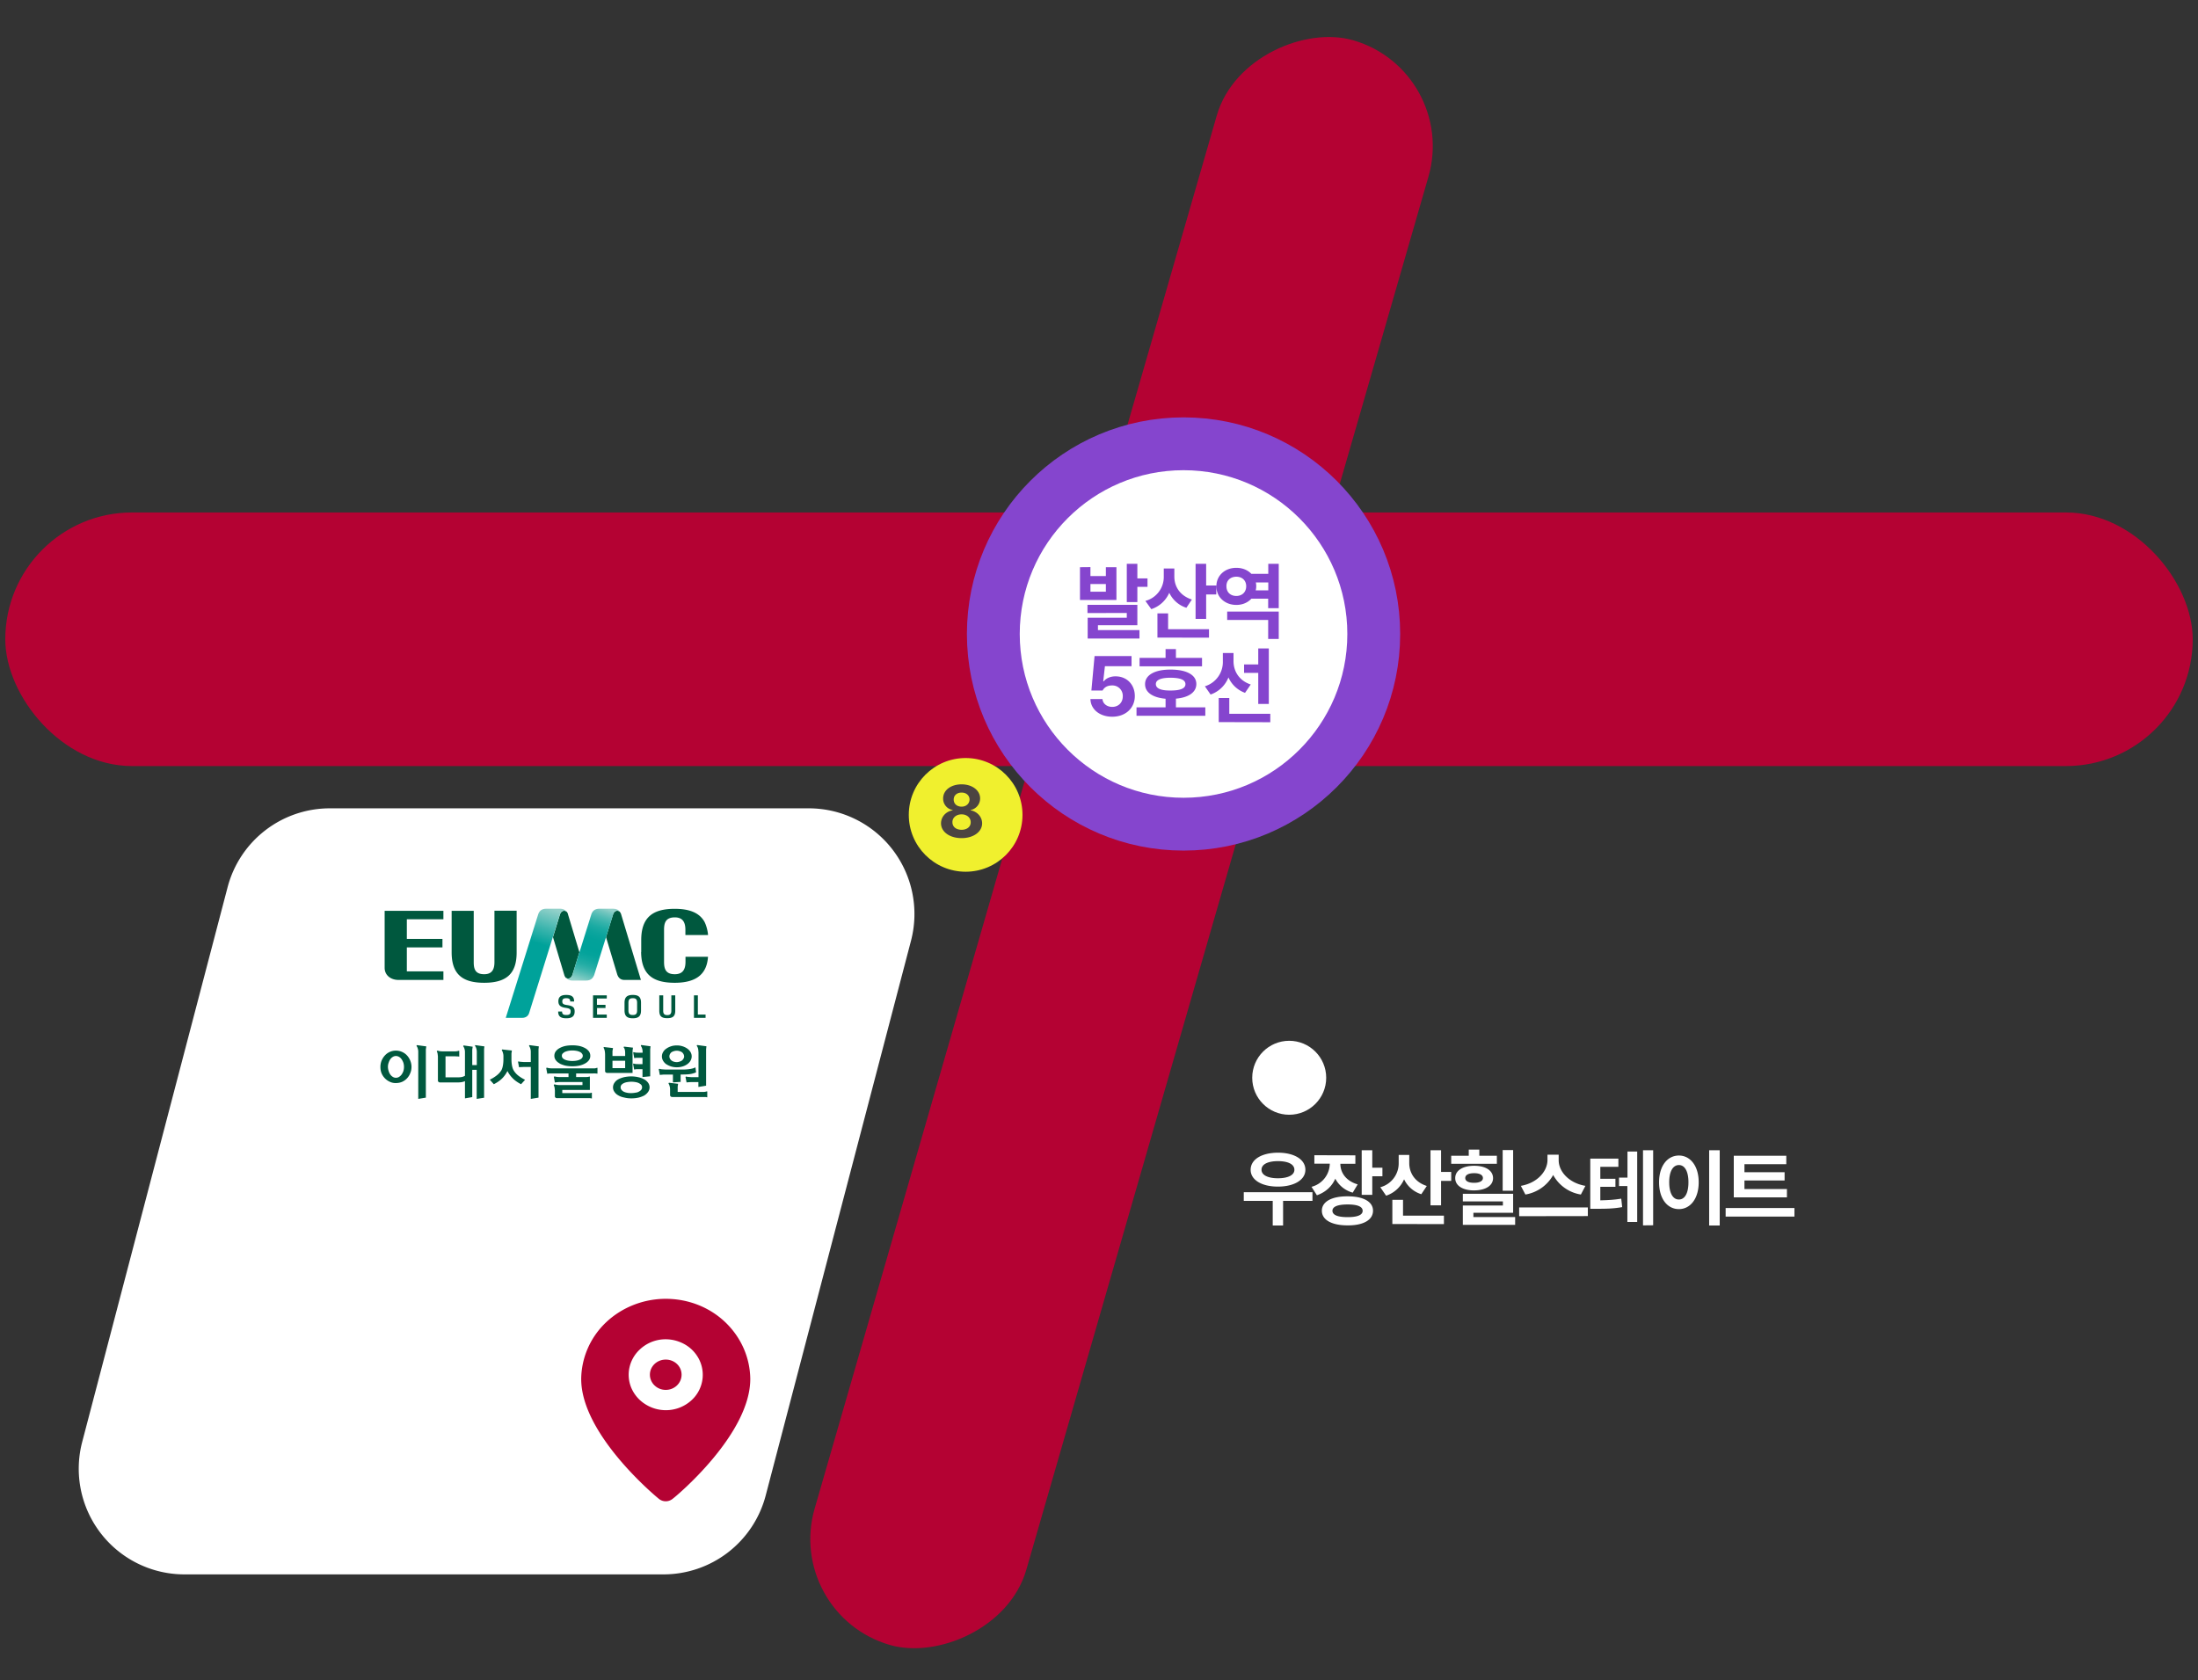 <svg xmlns="http://www.w3.org/2000/svg" width="208" height="159" fill="none"><rect width="100%" height="100%" fill="#333333" stroke="none"/><rect width="207" height="24" x=".5" y="48.5" fill="#B40233" rx="12"/><rect width="158.07" height="20.85" x="74.2" y="152.79" fill="#B40233" rx="10.43" transform="rotate(-73.9 74.2 152.79)"/><circle cx="112" cy="60" r="18" fill="#fff" stroke="#8545CE" stroke-width="5"/><path fill="#8545CE" d="M116.73 62.58c0 .91.5 1.83 1.63 2.2l-.54.79a2.72 2.72 0 01-1.57-1.46 2.8 2.8 0 01-1.69 1.62l-.54-.78a2.4 2.4 0 001.7-2.38v-.77h1.01zm-1.4 5.76v-2.28h1v1.49h3.88v.8zm2.4-4.66v-.8h1.34v-1.51h1v5.25h-1v-2.94zm-3.98-1.42v.8h-5.91v-.8h2.46v-.83h.98v.83zm-6.2 5.48v-.8h2.75v-.81c-1.21-.11-1.95-.6-1.94-1.39 0-.86.93-1.38 2.43-1.37 1.48 0 2.43.5 2.42 1.37 0 .78-.74 1.28-1.93 1.38v.82h2.78v.8zm1.83-3c0 .42.49.62 1.4.61.91 0 1.4-.19 1.4-.6 0-.42-.49-.6-1.4-.61-.91 0-1.4.2-1.4.6m-4.13 3.09c-1.18 0-2.04-.7-2.06-1.67h1.14c.03.44.43.74.92.74.59 0 1-.41 1-1a.98.98 0 00-1.01-1.03q-.64 0-.9.48h-1.06l.3-3.26h3.5v.96h-2.52l-.16 1.43h.05c.2-.27.63-.48 1.13-.47 1.04 0 1.81.77 1.81 1.86 0 1.14-.87 1.96-2.14 1.96m15.76-9.95v2.59h-1v-1.8h-3.88v-.79zm-5.9-2.4c0-1.01.81-1.75 1.9-1.74.57 0 1.07.21 1.41.57h1.6v-.95h.99v4.2h-1v-.9h-1.59c-.34.37-.84.59-1.42.59-1.08 0-1.9-.74-1.89-1.77m.95 0c0 .58.39.92.94.92.52 0 .93-.34.93-.92 0-.56-.4-.9-.93-.9-.55 0-.95.34-.94.9m2.77.39h1.19v-.75h-1.18q.04.17.04.36 0 .2-.05.39m-7.7-1.3c0 .92.51 1.8 1.66 2.17l-.52.78a2.69 2.69 0 01-1.62-1.42 2.81 2.81 0 01-1.7 1.55l-.56-.78a2.34 2.34 0 001.74-2.3v-.77h1zm-1.6 5.77v-2.29h1.01v1.5h3.87v.8zm3.61-1.77v-5.21h1v2.05h.96v.85h-.96v2.31zm-9.95-4.9v.85h1.46v-.84h1v3.1h-3.45v-3.1zm-.28 4.35v-.78h4.72v1.93h-3.73v.46h3.93v.8h-4.9v-1.97h3.7v-.45zm.28-2.02h1.46v-.73h-1.46zm3.44.98v-3.62h1v1.38h.96v.8h-.96v1.44z"/><path fill="#fff" d="M169.1 112.53v.79h-5.03v-3.94h4.97v.8h-3.96v.76h3.8v.78h-3.8v.81zm-5.8 2.61v-.81h6.51v.81zm-.56-6.28v7.12h-1v-7.12zm-5.74 3.03c0-1.55.79-2.53 1.88-2.53 1.07 0 1.87.98 1.87 2.53 0 1.56-.8 2.54-1.87 2.54-1.1 0-1.88-.98-1.88-2.54m.96 0c0 1.06.37 1.64.92 1.63.54 0 .9-.57.9-1.63 0-1.05-.36-1.63-.9-1.63-.55 0-.92.57-.92 1.63m-4.81-2.24v.78h-1.71v1.13h1.43v.76h-1.43v1.28c.76-.02 1.32-.05 1.98-.16l.09.8c-.82.15-1.5.16-2.54.16h-.48v-4.75zm.06 2.6v-.8h.8v-2.47h.92v6.67H154v-3.4zm2.27 3.72v-7.11h.96v7.1zm-7.98-6.17c0 1.04.92 2.15 2.53 2.43l-.43.82a3.63 3.63 0 01-2.62-1.85 3.7 3.7 0 01-2.63 1.85l-.43-.82c1.59-.28 2.51-1.4 2.52-2.43v-.52h1.06zm-3.74 5.3v-.83h6.5v.82zm-.57-6.26v3.85h-.99v-3.85zm-5.86 1.3v-.76h1.66v-.58h1v.58h1.66v.76zm.38 1.35c0-.7.7-1.16 1.79-1.16s1.78.45 1.79 1.16c0 .72-.7 1.16-1.8 1.17-1.07 0-1.79-.45-1.78-1.17m.72 4.43v-1.83h3.79v-.39h-3.79v-.72h4.76v1.8h-3.76v.4h3.95v.74zm.23-4.43c0 .3.32.45.84.45.5 0 .83-.16.83-.45 0-.3-.33-.46-.83-.46-.52 0-.84.16-.84.46m-5.3-1.41c0 .9.51 1.79 1.66 2.16l-.52.78a2.7 2.7 0 01-1.63-1.41 2.82 2.82 0 01-1.7 1.55l-.55-.8a2.34 2.34 0 001.74-2.29v-.77h1zm-1.6 5.76v-2.29h1.01v1.5h3.87v.8zm3.61-1.77v-5.21h1v2.05h.96v.85h-.96v2.31zm-7.11-4.73v.8h-1.42c0 .82.51 1.62 1.64 1.95l-.47.78a2.65 2.65 0 01-1.65-1.32c-.31.71-.9 1.28-1.74 1.57l-.51-.8a2.3 2.3 0 001.73-2.19h-1.46v-.8zm-3.17 5.24c0-.86.94-1.37 2.44-1.36 1.48 0 2.4.5 2.4 1.36 0 .88-.92 1.4-2.4 1.39-1.5 0-2.44-.51-2.44-1.39m1 0c0 .41.5.61 1.44.61.92 0 1.42-.2 1.42-.6 0-.4-.5-.6-1.42-.6-.93 0-1.44.2-1.44.6m2.77-1.51v-4.22h1v1.65h.96v.81h-.96v1.76zm-4.66-.25v.82h-2.78v2.33h-.98v-2.33h-2.74v-.82zm-5.85-2.12c0-.99 1.05-1.61 2.58-1.62 1.53 0 2.6.63 2.6 1.62 0 .96-1.07 1.59-2.6 1.59s-2.58-.63-2.58-1.59m1.03 0c0 .5.6.8 1.55.8.96 0 1.56-.3 1.56-.8 0-.53-.6-.82-1.56-.82-.95 0-1.56.3-1.55.82"/><circle cx="91.38" cy="77.12" r="5.38" fill="#F0F02E"/><path fill="#4C4441" d="M91 79.32c-1.14 0-1.95-.6-1.95-1.4 0-.63.48-1.13 1.1-1.23v-.03a1.09 1.09 0 01-.9-1.1c0-.77.73-1.33 1.75-1.33 1 0 1.75.57 1.75 1.33a1.11 1.11 0 01-.9 1.1v.03c.6.1 1.09.6 1.09 1.23 0 .8-.82 1.4-1.94 1.4m-.87-1.5c0 .42.34.71.87.71.52 0 .87-.3.86-.72 0-.42-.36-.74-.86-.74s-.88.31-.87.74m.12-2.14c0 .4.3.67.75.67.43 0 .74-.28.75-.67 0-.39-.31-.66-.75-.66-.45 0-.75.27-.75.66"/><circle cx="122" cy="102" r="3.5" fill="#fff"/><path fill="#fff" d="M21.54 83.96a10 10 0 019.68-7.46h45.32a10 10 0 019.67 12.53l-13.75 52.5a10 10 0 01-9.68 7.47H17.46a10 10 0 01-9.68-12.54z"/><g clip-path="url(#a)"><path fill="#00583E" d="M53.96 94.78c0-.22-.1-.31-.37-.31s-.38.09-.38.3.08.3.46.35c.56.08.71.24.71.6 0 .47-.27.65-.79.65s-.77-.17-.77-.64h.37c0 .24.11.33.4.33s.41-.09.41-.34c0-.2-.07-.28-.49-.34-.46-.07-.67-.23-.67-.62 0-.4.23-.6.74-.6.52 0 .75.17.75.62h-.37zm2.16-.58h1.3v.3h-.93v.6h.81v.3h-.8v.62h.92v.31h-1.3zm4.54 1.43c0 .53-.23.74-.78.74-.54 0-.78-.21-.78-.74v-.73c0-.53.24-.74.78-.74.55 0 .78.2.78.74zm-1.19 0c0 .33.14.43.41.43.28 0 .41-.1.41-.43v-.73c0-.33-.13-.43-.4-.43-.28 0-.42.1-.42.43zm3.29-1.43v1.47c0 .29.13.4.38.4.26 0 .39-.11.39-.4V94.2h.37v1.46c0 .54-.26.7-.76.7s-.75-.16-.75-.7V94.2zm2.91 0h.37v1.82h.73v.31h-1.1zm-22.94-8h2.1v4.86c0 .61.12 1.14.99 1.14.75 0 .97-.47.97-1.14v-4.87h2.1v3.95c0 2-.95 2.87-3.07 2.87-1.98 0-3.08-.74-3.08-2.88v-3.94zm-.77.8v-.8H36.4v5.4c0 .66.53 1.12 1.26 1.14h4.3v-.81H38.5v-2.27h3.37v-.8H38.5V87zm18.71 3.09c.02 2.17 1.15 2.92 3.18 2.92 2.2 0 3.05-.96 3.15-2.46h-2.13v.47c0 .7-.24 1.18-1.01 1.18-.89 0-1.02-.54-1.02-1.18V88c0-.63.13-1.18 1.02-1.18.77 0 1 .49 1 1.18v.49H67c0-.26-.14-.9-.35-1.28-.5-.86-1.47-1.2-2.8-1.2-2.03 0-3.17.76-3.17 2.96v1.13zm-1.9-3.59c-.03-.08-.07-.14-.11-.2-.16-.16-.51-.17-.65.25l-.66 2.14 1.06 3.53c.09.26.27.52.68.52h1.56zm-5.02 0a1 1 0 00-.11-.2c-.16-.16-.51-.17-.65.25l-.66 2.14 1.08 3.62c.03.08.07.14.11.2.16.16.51.17.65-.26l.66-2.13-1.09-3.62z"/><path fill="url(#b)" d="M58 86h-1.27c-.46 0-.66.23-.76.5l-1.8 5.75c-.14.43-.49.41-.65.25.13.17.32.3.66.3h1.28c.46 0 .65-.24.76-.5l1.8-5.75c.14-.43.48-.42.65-.26-.13-.17-.32-.29-.66-.29z"/><path fill="url(#c)" d="M52.99 86H51.7c-.46 0-.66.23-.76.5l-3.08 9.83h1.55c.4 0 .6-.23.67-.48l2.9-9.3c.14-.43.49-.41.65-.25-.12-.17-.31-.3-.65-.3"/><path fill="#00583E" d="M66.1 99.54v2.4h-.7l-.26-.02a1 1 0 01-.23-.04l-.04.05.1.51.2-.02.2-.01h.72v.46l.73-.12V99.3l.03-.28-.88-.12-.04.07a.7.7 0 01.12.24q.04.15.04.32m.82 3.75q-.17.06-.35.06h-2.43v-.5l.04-.27-.87-.1-.04.08a.55.55 0 01.1.22q.05.15.05.32v.56a.16.16 0 00.06.12.2.2 0 00.13.05h3.16l.17.03v-.54l-.03-.03z"/><path fill="#00583E" d="M63.68 102.44l.73-.05v-.7h.26q.5 0 .8-.07c.2-.05.33-.1.4-.13l-.06-.48q-.13.09-.45.15a4 4 0 01-.78.06h-1.63l-.3-.02a1 1 0 01-.25-.05l-.06.04.1.54.32-.03h.92v.75zm-.62-1.72q.2.13.45.21a1.9 1.9 0 001.08 0 1.5 1.5 0 00.44-.21q.2-.14.31-.33a.8.8 0 000-.83 1.1 1.1 0 00-.3-.32 1.6 1.6 0 00-.45-.22 1.7 1.7 0 00-.54-.08c-.18 0-.37.02-.54.08a1.6 1.6 0 00-.45.22q-.2.13-.31.33a.8.8 0 000 .82q.11.19.3.33m.35-.96a.5.5 0 01.15-.18.8.8 0 01.23-.1.88.88 0 01.53 0 .8.8 0 01.22.1.54.54 0 01.15.18.5.5 0 01.06.22.4.4 0 01-.06.21.6.6 0 01-.15.18.7.7 0 01-.22.1.9.9 0 01-.26.05 1 1 0 01-.27-.04.7.7 0 01-.23-.11.6.6 0 01-.15-.18.45.45 0 010-.43m-18.45-.78a.7.7 0 01.12.24q.05.16.05.32v1.26h-.43v-1.46l.04-.28-.86-.12-.04.07a.7.7 0 01.12.24q.05.15.05.32v2.24a1 1 0 01-.31.12 2 2 0 01-.37.03h-1.16v-1.99h.95l.18.01q.1 0 .17.02v-.53l-.03-.03a1.1 1.1 0 01-.34.06h-1.21a1.6 1.6 0 01-.48-.07l-.07.05q.06.13.08.24l.03.25v2.3a.16.16 0 00.06.12.2.2 0 00.13.05h1.72q.24 0 .4-.04a1 1 0 00.25-.08v1.63l.69-.12v-2.58h.42V104l.7-.11v-4.62l.03-.24-.86-.12-.04.07zm-5.54 0a.7.7 0 01.12.24q.05.16.05.32V104l.72-.12v-4.57l.04-.28-.89-.12zm10.65 0a.7.7 0 01.12.24q.05.16.05.32v.97h-.68l-.26-.02a1 1 0 01-.23-.04l-.04.04.1.52q.08-.02.19-.02l.2-.01h.72V104l.73-.12v-4.57l.03-.28-.89-.12zm-11.55.9a1.4 1.4 0 00-.47-.33q-.27-.12-.57-.12a1.4 1.4 0 00-1.04.45 1.7 1.7 0 00-.32.5 1.6 1.6 0 00-.11.6c0 .2.03.4.11.6a1.54 1.54 0 00.78.8q.27.13.58.12.3 0 .57-.11.27-.12.47-.33.2-.21.31-.49.12-.27.12-.6c0-.21-.04-.4-.12-.6a1.6 1.6 0 00-.31-.49m-.34 1.5q-.07.18-.17.32a.9.9 0 01-.24.22.55.55 0 01-.29.08.55.55 0 01-.29-.08.8.8 0 01-.24-.22 1.1 1.1 0 01-.16-.33 1.3 1.3 0 01-.07-.4c0-.13.02-.27.07-.4q.06-.19.16-.33a.8.8 0 01.24-.22.56.56 0 01.29-.08q.15 0 .29.08.14.08.24.22.1.14.17.33.06.19.06.4 0 .22-.06.4m18.18-.27q-.09.02-.22.01H52.2a2 2 0 01-.25-.02 1 1 0 01-.2-.05l-.06.04.1.54.2-.03h1.81v.34h-.86a1.6 1.6 0 01-.46-.06l-.07.04.1.54.18-.03.25-.02h2.18v.29h-2.18a1.6 1.6 0 01-.47-.07l-.07.06.08.23.03.28v.57a.16.16 0 00.06.12.2.2 0 00.13.05h3.14l.17.03v-.53l-.02-.02a.8.8 0 01-.17.04h-2.61v-.3h2.61v-1.24l-.03-.03a.7.7 0 01-.16.04 1.4 1.4 0 01-.19.01h-.92v-.34h1.62a2.5 2.5 0 01.4.02v-.53l-.02-.03-.17.05zm-3.4-.45q.24.12.55.2a3.42 3.42 0 001.32 0q.31-.07.54-.2a1.1 1.1 0 00.37-.31.67.67 0 00.13-.42.7.7 0 00-.13-.42 1.1 1.1 0 00-.37-.31 2 2 0 00-.54-.2 3.3 3.3 0 00-.67-.06c-.24 0-.45.02-.65.06a2 2 0 00-.54.2 1.1 1.1 0 00-.36.3.7.7 0 00-.14.43.66.66 0 00.14.42q.13.18.36.3m.3-.94a.7.7 0 01.2-.15q.14-.06.32-.1a2.2 2.2 0 01.76 0q.18.03.32.1.13.05.2.15a.33.33 0 01.09.22.34.34 0 01-.08.22.6.6 0 01-.22.15q-.13.06-.31.09t-.39.03q-.19 0-.37-.03a1.3 1.3 0 01-.31-.09.6.6 0 01-.22-.15.33.33 0 01-.08-.22q0-.13.08-.22m7.39-.72a.7.7 0 01.12.24c.03.1.05.19.05.3v.11h-.35l-.27-.01a1 1 0 01-.23-.05l-.04.05.1.52.2-.03h.58v.6h-.35l-.27-.01a1 1 0 01-.23-.05l-.04.05.1.52.2-.03h.59v.74l.73-.07V99.3l.03-.28-.89-.12zm-.78.45l.04-.28-.85-.1-.04.06a.5.5 0 01.11.21q.04.15.04.33v.29h-1.2v-.47l.05-.28-.86-.1-.04.07q.03.03.06.1l.05.16a2 2 0 01.04.39v1.56a.16.16 0 00.07.13.2.2 0 00.12.04h2.41v-2.11zm-.7 1.66h-1.2v-.7h1.2zm1.8 1.06a2 2 0 00-.54-.2 3 3 0 00-.68-.08c-.24 0-.46.03-.67.07q-.32.08-.55.2t-.37.33a.75.75 0 00-.14.44q0 .24.14.43.13.2.37.33.23.14.55.2.31.08.67.08.36 0 .68-.07c.2-.05.39-.12.54-.2a1.2 1.2 0 00.37-.34.74.74 0 00.14-.43.74.74 0 00-.14-.44 1.1 1.1 0 00-.37-.32m-.28.99a.7.7 0 01-.22.17q-.13.08-.32.1a2 2 0 01-.4.04c-.14 0-.26 0-.38-.03a1.2 1.2 0 01-.33-.1.65.65 0 01-.22-.18.37.37 0 01-.08-.24q0-.13.08-.23a.7.7 0 01.22-.16q.14-.07.33-.1a2.2 2.2 0 01.78 0q.19.03.32.1.14.07.22.16a.35.35 0 01.08.23q0 .13-.08.24"/><path fill="#00583E" d="M48.62 101.32c-.2-.32-.22-.85-.22-1.07v-.55l.04-.28-.92-.1-.04.07a.7.7 0 01.11.24q.05.16.05.32v.3c0 .21-.02.75-.21 1.07a1.9 1.9 0 01-.43.46 3.4 3.4 0 01-.65.4l.38.43c.34-.17.62-.37.83-.59a2.7 2.7 0 00.46-.66q.18.36.47.66.31.33.82.59l.38-.42a3.4 3.4 0 01-.65-.4 1.8 1.8 0 01-.42-.47"/></g><g fill="#B40233" clip-path="url(#d)"><path d="M63 131.54c.83 0 1.5-.64 1.5-1.44s-.67-1.43-1.5-1.43-1.5.64-1.5 1.43.67 1.44 1.5 1.44"/><path d="M63 122.92c-2.1 0-4.13.8-5.63 2.21s-2.35 3.36-2.37 5.38c0 5.25 7.05 11.1 7.35 11.34a1.03 1.03 0 001.3 0c.35-.25 7.35-6.1 7.35-11.34-.02-2.02-.87-3.95-2.37-5.38s-3.52-2.21-5.63-2.21m0 10.54a3.6 3.6 0 01-1.94-.57 3.4 3.4 0 01-1.3-1.5 3.22 3.22 0 01-.2-1.94 3.3 3.3 0 01.97-1.72 3.55 3.55 0 011.79-.92 3.64 3.64 0 012.02.2c.64.25 1.19.68 1.57 1.23a3.25 3.25 0 01-.43 4.24 3.58 3.58 0 01-2.48.98"/></g><defs><linearGradient id="b" x1="57.29" x2="55" y1="85.95" y2="92.9" gradientUnits="userSpaceOnUse"><stop stop-color="#94D1CA"/><stop offset=".05" stop-color="#74C6BF"/><stop offset=".12" stop-color="#50BBB4"/><stop offset=".19" stop-color="#33B2AA"/><stop offset=".26" stop-color="#1CABA3"/><stop offset=".34" stop-color="#0CA59E"/><stop offset=".43" stop-color="#02A29A"/><stop offset=".56" stop-color="#00A29A"/><stop offset=".63" stop-color="#04A39B"/><stop offset=".7" stop-color="#10A79F"/><stop offset=".78" stop-color="#24ADA5"/><stop offset=".85" stop-color="#40B6AF"/><stop offset=".92" stop-color="#65C2BA"/><stop offset="1" stop-color="#94D1CA"/></linearGradient><linearGradient id="c" x1="52.41" x2="51.32" y1="86.05" y2="89.4" gradientUnits="userSpaceOnUse"><stop stop-color="#94D1CA"/><stop offset=".58" stop-color="#3AB4AD"/><stop offset="1" stop-color="#00A29A"/></linearGradient><clipPath id="a"><path fill="#fff" d="M36 86h31v18H36z"/></clipPath><clipPath id="d"><path fill="#fff" d="M51 121h24v23H51z"/></clipPath></defs></svg>